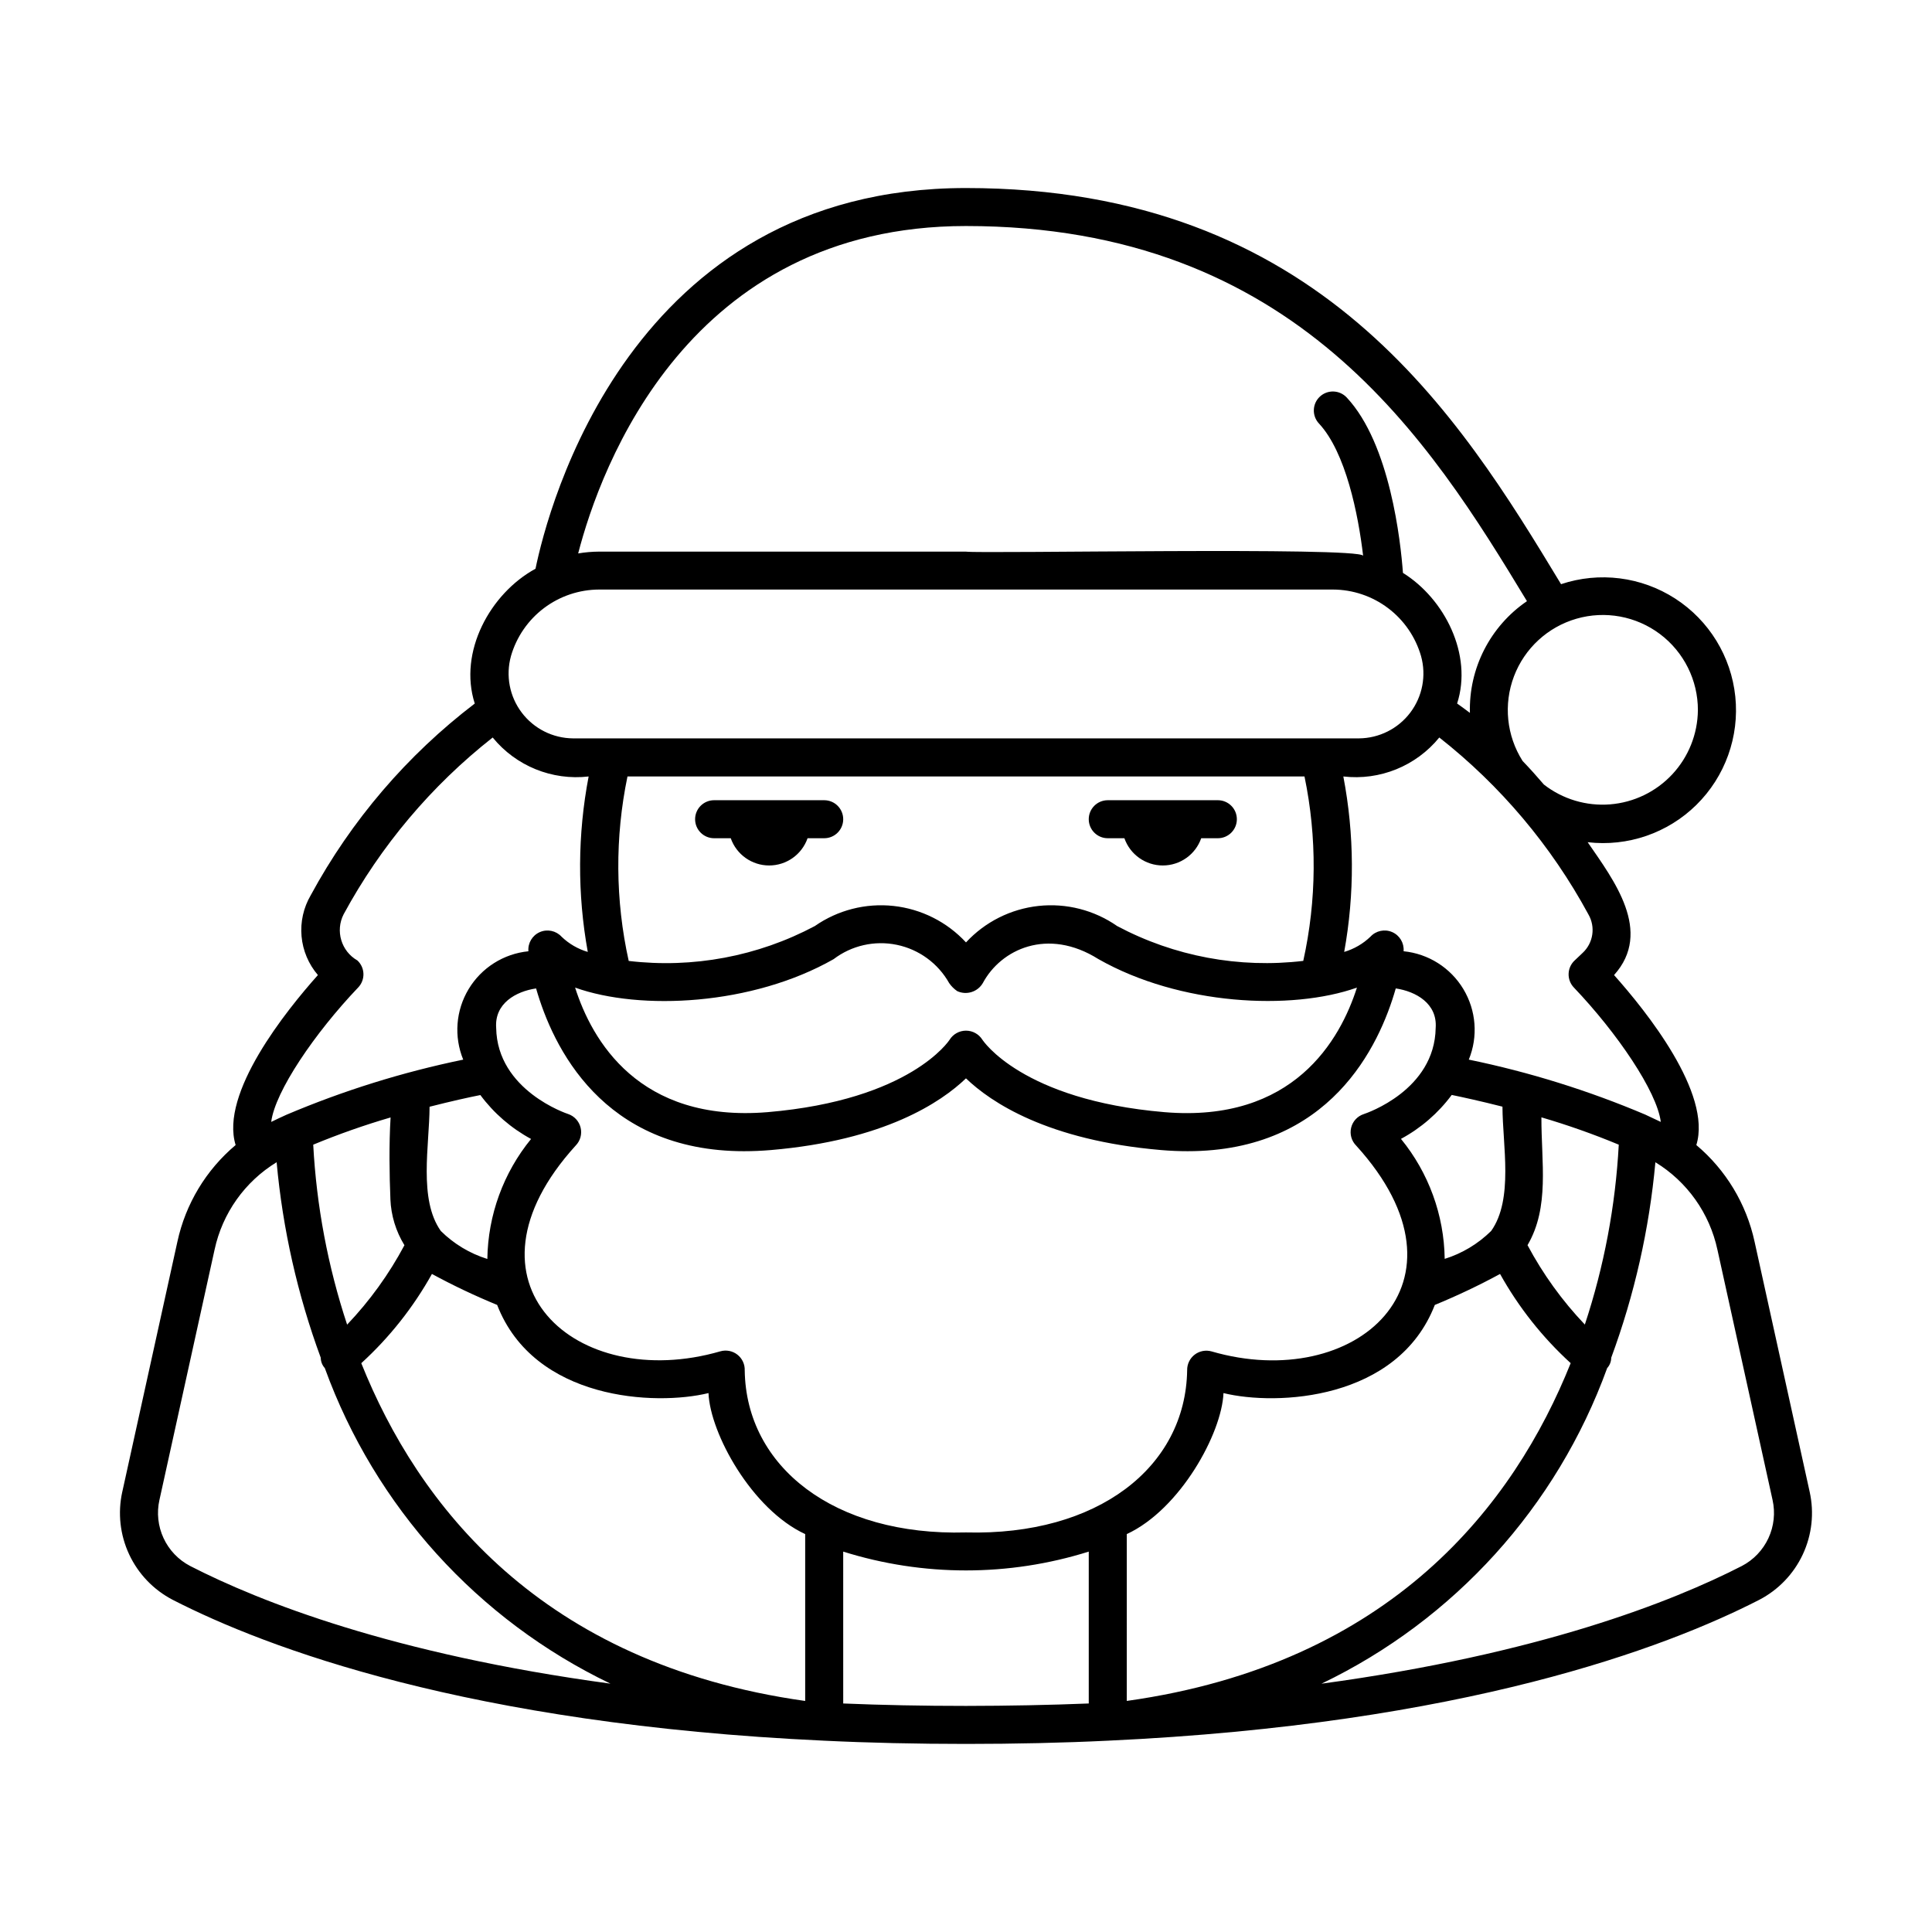 <?xml version="1.0" encoding="UTF-8"?>
<!-- Uploaded to: ICON Repo, www.svgrepo.com, Generator: ICON Repo Mixer Tools -->
<svg fill="#000000" width="800px" height="800px" version="1.1" viewBox="144 144 512 512" xmlns="http://www.w3.org/2000/svg">
 <g>
  <path d="m437.57 366.14h4.41-0.004c1.516 4.324 5.598 7.219 10.18 7.219 4.582 0 8.664-2.894 10.18-7.219h4.41c2.781 0 5.035-2.254 5.035-5.039 0-2.781-2.254-5.035-5.035-5.035h-29.176c-2.785 0-5.039 2.254-5.039 5.035 0 2.785 2.254 5.039 5.039 5.039z"/>
  <path d="m333.25 366.14h4.41-0.004c1.516 4.324 5.598 7.219 10.18 7.219 4.582 0 8.664-2.894 10.18-7.219h4.41c2.781 0 5.035-2.254 5.035-5.039 0-2.781-2.254-5.035-5.035-5.035h-29.176c-2.785 0-5.039 2.254-5.039 5.035 0 2.785 2.254 5.039 5.039 5.039z"/>
  <path d="m189.79 567.98c24.688 12.664 78.188 32.945 172.61 37.32h0.031c23.398 1.145 51.73 1.145 75.129 0h0.031c94.426-4.379 147.92-24.656 172.61-37.32 5.074-2.633 9.141-6.867 11.559-12.047 2.418-5.18 3.059-11.016 1.816-16.598l-14.598-66.285c-2.172-10.004-7.598-19.008-15.434-25.598 4.219-13.715-13.336-35.555-21.805-45.047 10.379-11.547-0.105-25.191-6.992-35.211 10.613 1.242 21.215-2.402 28.824-9.906 7.609-7.504 11.398-18.055 10.301-28.684-1.098-10.629-6.961-20.188-15.938-25.98-8.98-5.793-20.105-7.195-30.242-3.812-26.957-44.57-64.035-104.98-157.7-104.98-89.23 0-110.84 85.168-114.08 100.89-12.016 6.551-20.48 22.051-16.098 35.727-17.918 13.668-32.73 30.98-43.465 50.793-1.926 3.285-2.777 7.09-2.438 10.883 0.34 3.793 1.855 7.387 4.336 10.277-8.469 9.492-26.023 31.332-21.805 45.047-7.836 6.59-13.262 15.594-15.43 25.602l-14.609 66.312h-0.004c-1.23 5.578-0.59 11.406 1.832 16.582 2.422 5.176 6.484 9.406 11.555 12.035zm151.46-118.9c2.242 0 4.586-0.098 7.008-0.301 30.152-2.57 45.168-12.699 51.734-19.004 6.551 6.301 21.582 16.434 51.734 19.004 2.422 0.207 4.762 0.301 7.008 0.301 37.684 0 50.789-27.785 55.156-43.137 5.32 0.789 11.059 3.988 10.578 10.48-0.262 16.473-18.293 22.57-19.039 22.816h0.008c-1.68 0.531-2.961 1.906-3.371 3.621-0.414 1.715 0.102 3.519 1.355 4.762 33.059 36.387-0.281 65.582-38.34 54.516-1.551-0.438-3.219-0.117-4.496 0.867-1.273 0.984-2.008 2.516-1.977 4.125-0.402 25.695-23.703 43.906-58.625 42.98-34.875 0.969-58.27-17.352-58.625-42.953 0.055-1.621-0.672-3.172-1.953-4.168-1.281-0.996-2.961-1.32-4.519-0.871-38.25 11.082-71.312-18.242-38.34-54.516v-0.004c1.234-1.246 1.734-3.043 1.324-4.75-0.41-1.707-1.672-3.082-3.34-3.633-0.188-0.059-18.773-6.207-19.039-22.816-0.473-6.488 5.234-9.668 10.578-10.453 4.402 15.387 17.512 43.145 55.18 43.137zm-30.965-99.305h179.42c3.348 16.133 3.238 32.789-0.328 48.871-16.996 2.023-34.203-1.195-49.316-9.23-6.078-4.234-13.48-6.129-20.844-5.332-7.363 0.797-14.191 4.231-19.219 9.664-5.031-5.434-11.859-8.867-19.223-9.664-7.363-0.797-14.766 1.098-20.84 5.332-15.117 8.035-32.324 11.258-49.32 9.242-3.566-16.09-3.676-32.75-0.328-48.883zm54.621 48.41 0.004 0.004c4.773-3.633 10.883-5.016 16.758-3.801 5.871 1.215 10.93 4.914 13.867 10.141 0.574 0.836 1.301 1.555 2.137 2.129 2.481 1.145 5.426 0.211 6.797-2.152 4.762-8.898 17.129-14.816 30.613-6.34 21.555 12.262 51.172 13.715 68.52 7.559-4.422 13.844-16.816 35.883-51.012 33.008-37.871-3.223-48.176-19.09-48.238-19.184h-0.004c-0.938-1.5-2.578-2.414-4.348-2.414-1.77 0-3.414 0.914-4.348 2.414-0.098 0.156-10.348 15.961-48.238 19.184-34.188 2.828-46.586-19.145-51.004-33.008 17.316 6.176 46.945 4.727 68.5-7.535zm35.09 197.9c-11.355 0-22.203-0.215-32.535-0.645l-0.004-40.25c21.184 6.652 43.895 6.652 65.074 0v40.25c-10.348 0.414-21.195 0.629-32.535 0.645zm42.613-45.535c14.148-6.551 25.191-26.703 25.625-37.367 14.055 3.438 46.176 1.961 56.008-23.363l-0.004 0.004c5.906-2.43 11.68-5.168 17.293-8.211 4.922 8.836 11.242 16.82 18.715 23.637-14.953 37.348-47.359 79.652-117.64 89.516zm121.39-55.527c-5.996-6.293-11.105-13.375-15.191-21.043 5.914-10.078 3.637-21.996 3.68-33.871 6.957 2.039 13.801 4.457 20.5 7.242-0.867 16.219-3.891 32.25-8.988 47.672zm-21.832-57.746c0.031 10.227 2.977 24.527-2.988 32.93-3.457 3.418-7.68 5.957-12.32 7.41-0.16-11.605-4.246-22.816-11.59-31.801 5.285-2.848 9.875-6.824 13.453-11.645 2.945 0.609 7.727 1.652 13.445 3.106zm-257.43 8.562c-7.344 8.988-11.426 20.199-11.586 31.801-4.641-1.449-8.867-3.988-12.324-7.406-5.965-8.395-3.023-22.707-2.988-32.934 5.715-1.457 10.5-2.519 13.461-3.098 3.574 4.816 8.16 8.785 13.438 11.637zm-37.281 15.949v0.004c0.176 4.32 1.457 8.523 3.723 12.207-4.086 7.668-9.195 14.75-15.191 21.043-5.098-15.426-8.117-31.465-8.98-47.691 6.695-2.773 13.539-5.184 20.5-7.215-0.441 7.242-0.305 15.352-0.047 21.637zm11.008 19.824c5.609 3.043 11.379 5.781 17.285 8.207 9.828 25.328 41.977 26.793 56.008 23.363 0.43 10.672 11.473 30.824 25.625 37.367v44.223c-70.242-9.879-102.69-52.164-117.64-89.512 7.477-6.824 13.797-14.809 18.723-23.648zm340.67-6.43 14.609 66.312c0.762 3.406 0.379 6.973-1.094 10.141-1.473 3.164-3.949 5.758-7.047 7.371-18.508 9.492-53.734 23.367-111.4 31.191 35.207-16.898 62.391-46.922 75.711-83.633 0.688-0.754 1.07-1.738 1.078-2.758 6.156-16.676 10.09-34.094 11.703-51.797 8.426 5.148 14.367 13.527 16.438 23.176zm-35.727-78.648-2.125 2.016v-0.004c-0.98 0.922-1.551 2.191-1.586 3.535-0.039 1.344 0.461 2.644 1.387 3.617 11.504 12.062 22.023 27.559 23.043 35.621-1.344-0.652-2.688-1.281-4.031-1.895l0.004-0.004c-15.098-6.406-30.793-11.301-46.855-14.609 2.5-6.109 1.965-13.035-1.438-18.691-3.398-5.652-9.27-9.371-15.836-10.027v-0.066 0.004c0.156-2.156-1.066-4.172-3.051-5.027-1.984-0.852-4.289-0.355-5.746 1.238-1.961 1.879-4.344 3.262-6.949 4.027 2.793-15.379 2.715-31.141-0.227-46.496 9.684 1.125 19.27-2.769 25.43-10.328 16.227 12.762 29.668 28.707 39.504 46.855 1.945 3.348 1.316 7.598-1.523 10.234zm30.551-64.324c-0.062 6.316-2.484 12.379-6.793 17-4.305 4.617-10.188 7.457-16.48 7.957-6.297 0.5-12.551-1.371-17.535-5.25-1.855-2.176-3.738-4.266-5.656-6.262v-0.004c-4.246-6.695-5.09-14.996-2.281-22.41 2.809-7.414 8.941-13.07 16.555-15.273 7.617-2.203 15.824-0.691 22.156 4.074 6.332 4.769 10.051 12.242 10.035 20.168zm-193.96-128.31c87.523 0 122.98 56.992 148.66 99.418h-0.004c-9.742 6.656-15.438 17.809-15.113 29.605-1.109-0.867-2.258-1.656-3.391-2.484 4.18-12.965-3.32-27.746-14.355-34.617-0.609-8.266-3.391-34.148-14.895-46.473l0.004 0.004c-1.898-2.035-5.09-2.144-7.125-0.246-2.035 1.898-2.144 5.086-0.246 7.125 7.106 7.609 10.422 24.102 11.707 35.039-1.512-2.387-101.02-0.504-105.27-1.082l-97.211-0.004c-1.855 0.012-3.711 0.172-5.539 0.48 5.934-22.91 29.16-86.766 102.78-86.766zm-120.59 113.97c1.465-5.07 4.531-9.531 8.742-12.711 4.215-3.18 9.344-4.906 14.621-4.922h194.46c5.277 0.016 10.406 1.742 14.617 4.922 4.215 3.18 7.281 7.641 8.742 12.711 1.434 5.16 0.383 10.691-2.84 14.965-3.227 4.277-8.258 6.805-13.613 6.844h-208.27c-5.356-0.039-10.387-2.566-13.613-6.844-3.227-4.273-4.277-9.805-2.844-14.965zm-40.703 80.66c-4.281-2.453-5.883-7.836-3.641-12.23 9.832-18.148 23.277-34.094 39.504-46.852 6.156 7.555 15.746 11.449 25.426 10.328-2.938 15.352-3.016 31.113-0.227 46.496-2.606-0.766-4.988-2.148-6.945-4.031-1.469-1.602-3.789-2.09-5.777-1.215-1.984 0.871-3.195 2.91-3.012 5.074-6.566 0.652-12.441 4.367-15.844 10.023s-3.934 12.586-1.43 18.695c-16.062 3.309-31.758 8.203-46.855 14.609-1.363 0.613-2.707 1.246-4.031 1.895 1.008-8.062 11.543-23.559 23.043-35.621h0.004c0.93-0.973 1.434-2.281 1.395-3.629-0.039-1.352-0.617-2.625-1.609-3.543zm-52.449 142.96 14.609-66.312c2.074-9.652 8.02-18.031 16.445-23.176 1.609 17.707 5.543 35.125 11.691 51.809 0.008 1.02 0.395 2 1.078 2.754 13.324 36.707 40.5 66.727 75.703 83.625-57.676-7.805-92.902-21.699-111.4-31.188h0.004c-3.098-1.613-5.574-4.207-7.043-7.375-1.473-3.164-1.855-6.731-1.09-10.137z"/>
 </g>
</svg>
